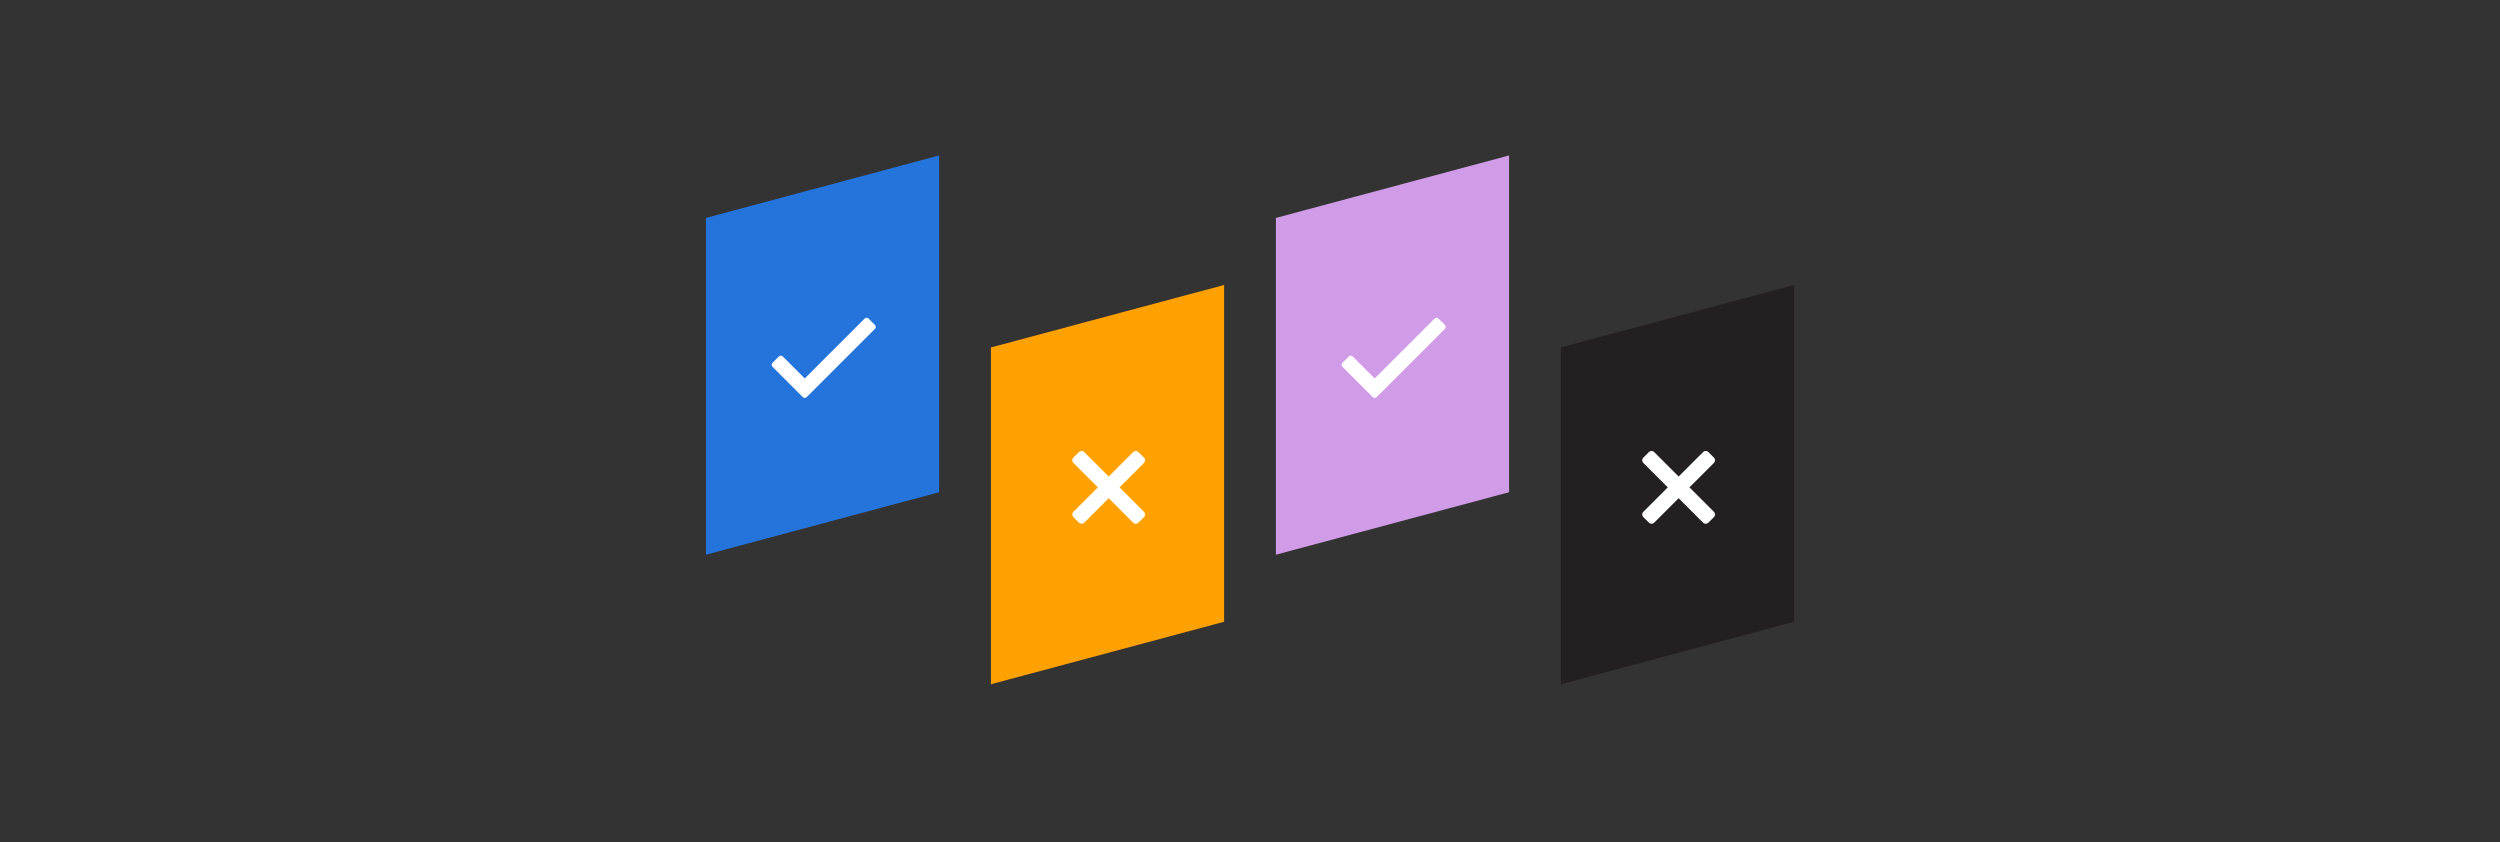 <?xml version="1.0" encoding="UTF-8"?> <svg xmlns="http://www.w3.org/2000/svg" xmlns:xlink="http://www.w3.org/1999/xlink" width="386px" height="130px" viewBox="0 0 386 130" version="1.1"><rect x="0" y="0" width="386" height="130" fill="#333333" stroke="none"/><title>Group 26</title><g id="Product" stroke="none" stroke-width="1" fill="none" fill-rule="evenodd"><g id="upland-product-qvidian" transform="translate(-607, -2173)"><g id="Group-83" transform="translate(200, 2172)"><g id="Group-26" transform="translate(407, 1)"><rect id="Rectangle" opacity="0.177" x="0" y="0" width="386" height="130"></rect><g id="Group-102" transform="translate(109, 24)"><polygon id="Rectangle" fill="#2574DB" points="0 9.646 36 7.10542736e-15 36 52 0 61.646"></polygon><polygon id="Rectangle" fill="#D09CE7" points="88 9.646 124 7.10542736e-15 124 52 88 61.646"></polygon><polygon id="Rectangle" fill="#FFA100" points="44 29.646 80 20 80 72 44 81.646"></polygon><polygon id="Rectangle" fill="#241F20" points="132 29.646 168 20 168 72 132 81.646"></polygon><path d="M15.553,37.316 L26.094,26.775 C26.258,26.611 26.258,26.343 26.094,26.179 L25.099,25.184 C24.935,25.02 24.667,25.02 24.503,25.184 L15.255,34.432 L11.857,31.034 C11.692,30.869 11.425,30.869 11.261,31.034 L10.266,32.028 C10.101,32.193 10.101,32.46 10.266,32.625 L14.957,37.316 C15.122,37.48 15.389,37.48 15.553,37.316 Z" id="ccheck" fill="#FFFFFF" fill-rule="nonzero"></path><path d="M103.553,37.316 L114.094,26.775 C114.258,26.611 114.258,26.343 114.094,26.179 L113.099,25.184 C112.935,25.02 112.667,25.02 112.503,25.184 L103.255,34.432 L99.857,31.034 C99.692,30.869 99.425,30.869 99.261,31.034 L98.266,32.028 C98.101,32.193 98.101,32.46 98.266,32.625 L102.957,37.316 C103.122,37.48 103.389,37.48 103.553,37.316 Z" id="ccheck" fill="#FFFFFF" fill-rule="nonzero"></path><path d="M58.393,56.711 L62.18,52.923 L65.967,56.71 C66.186,56.929 66.541,56.929 66.761,56.71 L67.641,55.831 C67.86,55.611 67.86,55.256 67.641,55.037 L63.853,51.25 L67.64,47.463 C67.859,47.244 67.859,46.889 67.64,46.669 L66.76,45.789 C66.541,45.57 66.186,45.57 65.967,45.789 L62.18,49.577 L58.393,45.79 C58.174,45.571 57.819,45.571 57.599,45.79 L56.72,46.669 C56.501,46.888 56.501,47.244 56.72,47.463 L60.507,51.25 L56.72,55.037 C56.501,55.256 56.501,55.611 56.72,55.831 L57.599,56.711 C57.819,56.93 58.174,56.93 58.393,56.711 Z" id="ttimes" fill="#FFFFFF" fill-rule="nonzero"></path><path d="M146.393,56.711 L150.18,52.923 L153.967,56.71 C154.186,56.929 154.541,56.929 154.761,56.71 L155.641,55.831 C155.86,55.611 155.86,55.256 155.641,55.037 L151.853,51.25 L155.64,47.463 C155.859,47.244 155.859,46.889 155.64,46.669 L154.76,45.789 C154.541,45.57 154.186,45.57 153.967,45.789 L150.18,49.577 L146.393,45.79 C146.174,45.571 145.819,45.571 145.599,45.79 L144.72,46.669 C144.501,46.888 144.501,47.244 144.72,47.463 L148.507,51.25 L144.72,55.037 C144.501,55.256 144.501,55.611 144.72,55.831 L145.599,56.711 C145.819,56.93 146.174,56.93 146.393,56.711 Z" id="ttimes" fill="#FFFFFF" fill-rule="nonzero"></path></g></g></g></g></g></svg> 